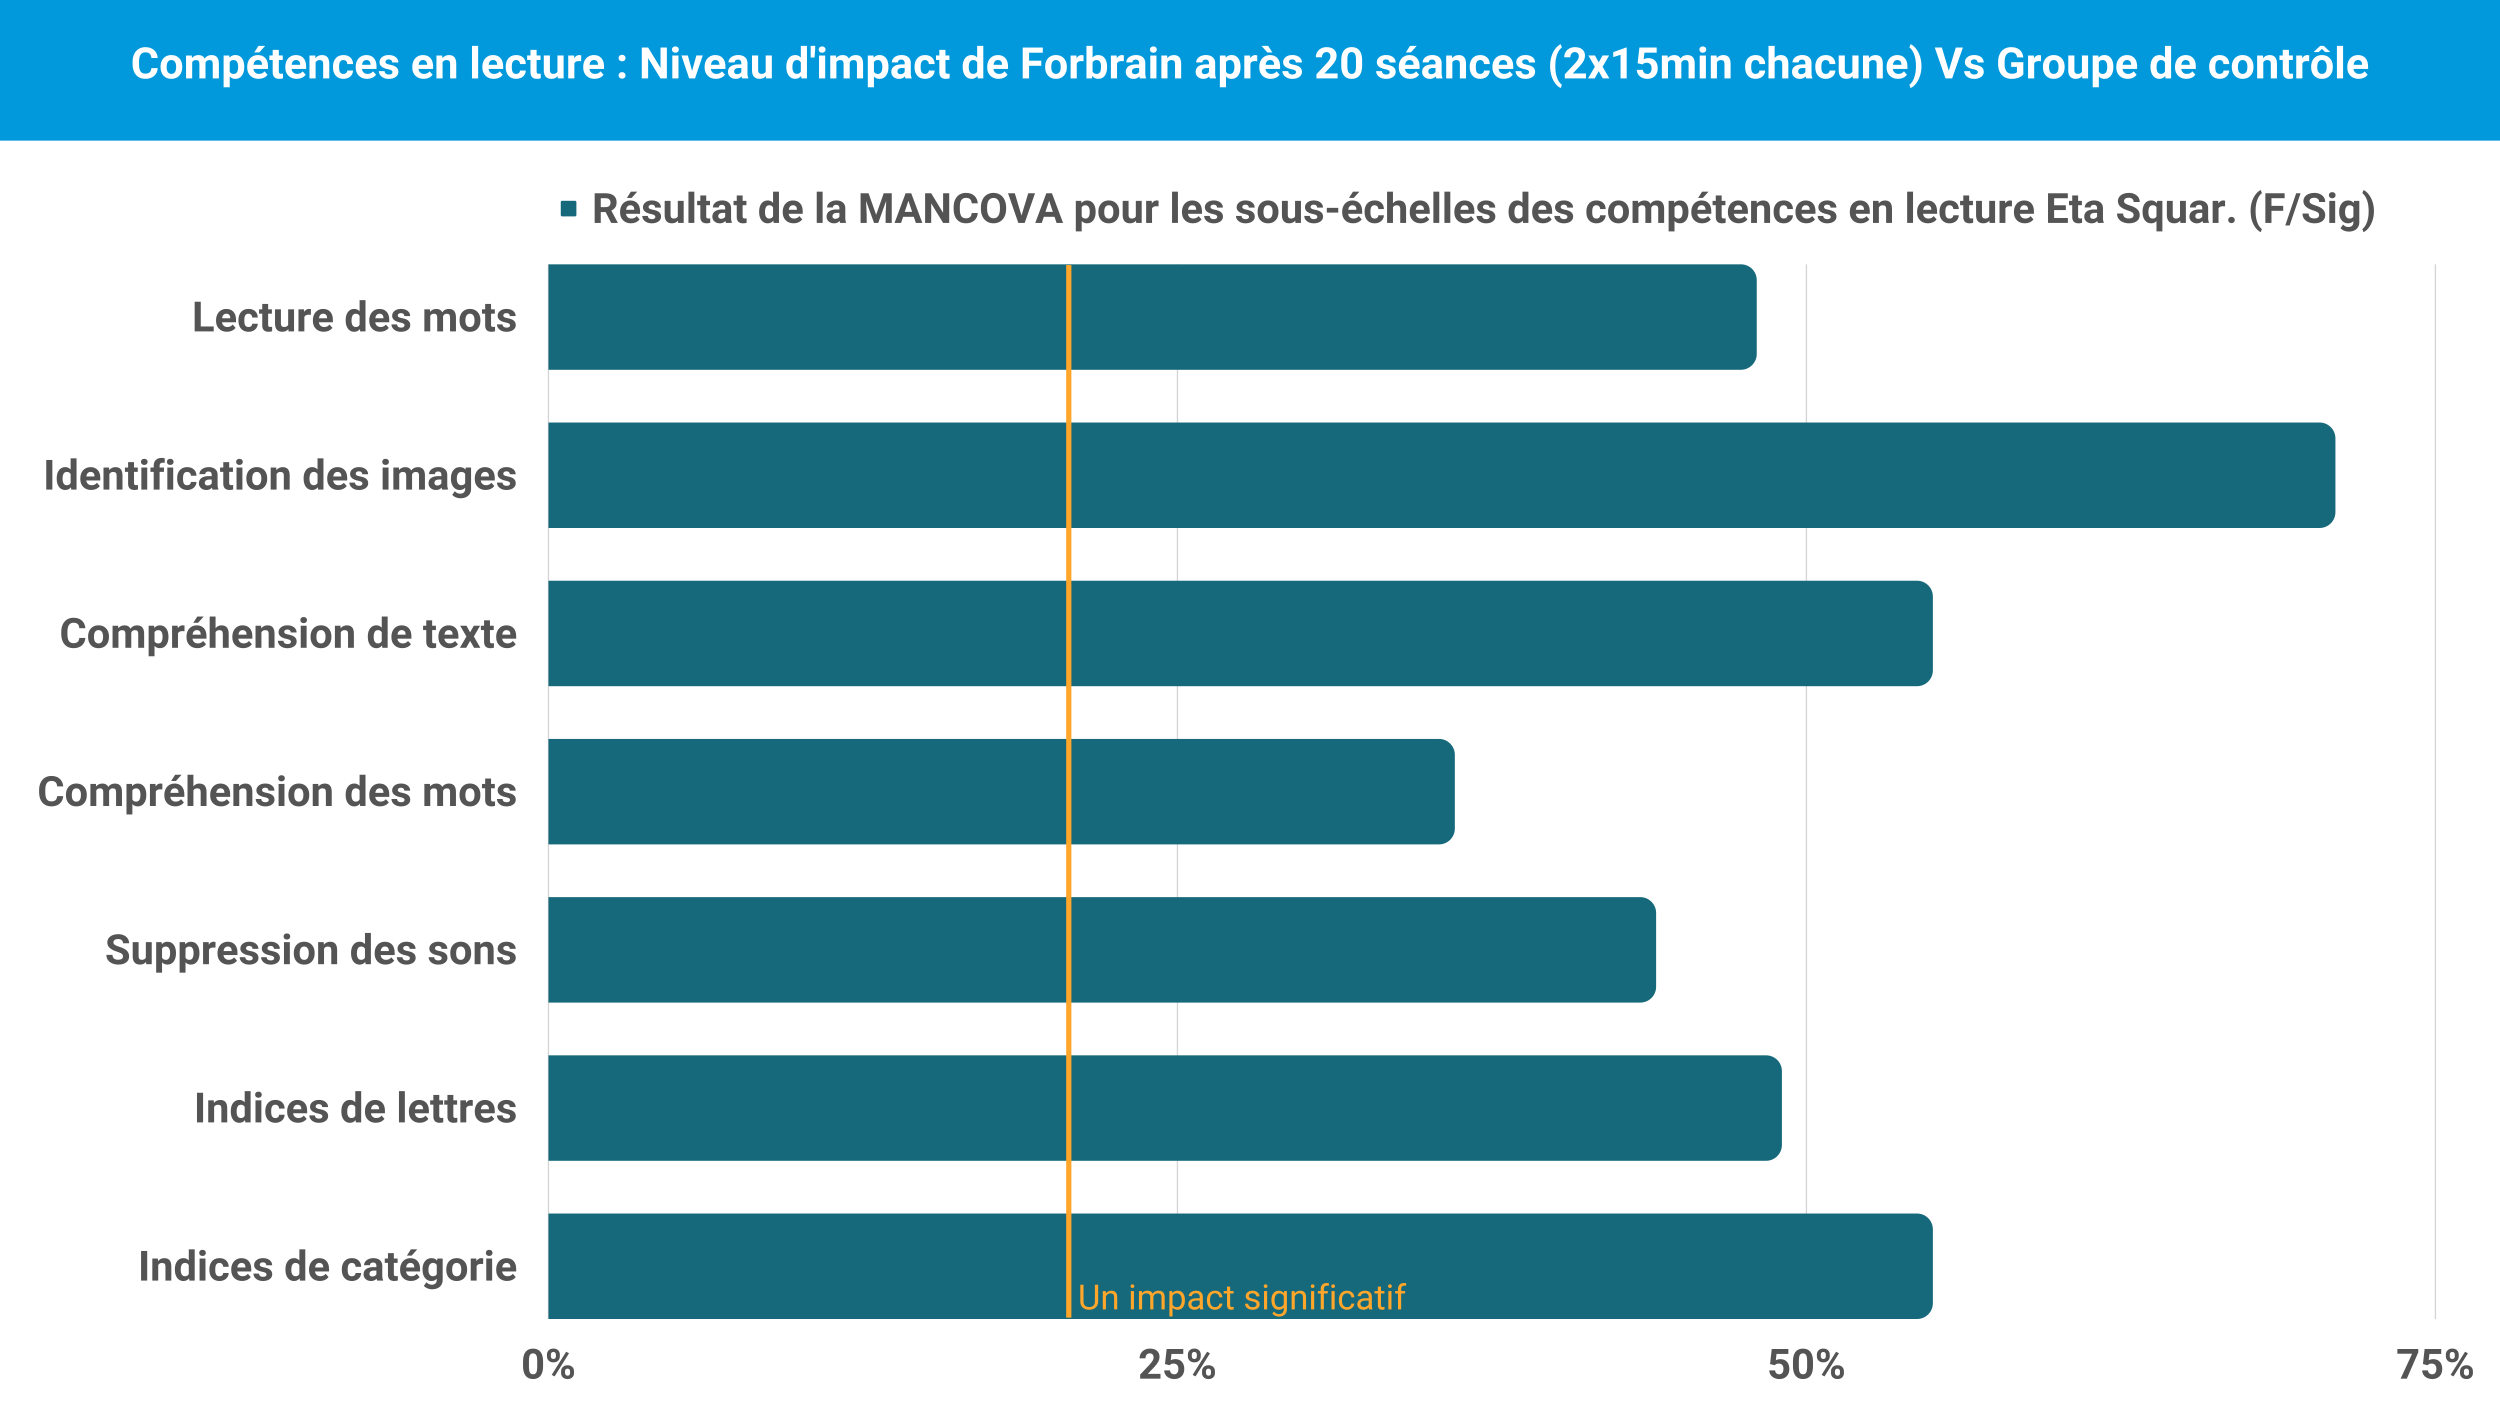 <svg xmlns="http://www.w3.org/2000/svg" xmlns:xlink="http://www.w3.org/1999/xlink" width="1920" zoomAndPan="magnify" viewBox="0 0 1440 810" height="1080" preserveAspectRatio="xMidYMid meet" xmlns:v="https://vecta.io/nano"><style><![CDATA[.B{clip-rule:nonzero}.C{fill:#16697a}.D{fill:#545454}]]></style><defs><filter x="0%" y="0%" width="100%" height="100%" id="A"><feColorMatrix values="0 0 0 0 1 0 0 0 0 1 0 0 0 0 1 0 0 0 1 0" color-interpolation-filters="sRGB"/></filter><clipPath id="B"><path d="M323 115.645h9v9h-9zm0 0" class="B"/></clipPath><clipPath id="C"><path d="M332 123.895v-7.5a.75.75 0 0 0-.75-.75h-7.5a.75.75 0 0 0-.75.75v7.5a.75.75 0 0 0 .75.75h7.5a.75.75 0 0 0 .75-.75zm0 0" class="B"/></clipPath><mask id="D"><g filter="url(#A)"><path fill="#000" fill-opacity=".25" d="M-144-81h1728v972H-144z"/></g></mask><clipPath id="E"><path d="M1087.418.246h.75v607.5h-.75zM.539.246h.75v607.5h-.75zm362.293 0h.75v607.5h-.75zm362.293 0h.75v607.5h-.75zm0 0" class="B"/></clipPath><clipPath id="F"><path d="M0 0h1089v608H0z"/></clipPath><clipPath id="G"><path d="M315.914 152.246H1012v60.75H315.914zm0 0" class="B"/></clipPath><clipPath id="H"><path d="M315.914 152.246h686.867a9.11 9.11 0 0 1 9.109 9.109v42.527c0 5.031-4.078 9.113-9.109 9.113H315.914zm0 0" class="B"/></clipPath><clipPath id="I"><path d="M315.914 243h1029.289v61.496H315.914zm0 0" class="B"/></clipPath><clipPath id="J"><path d="M315.914 243.371H1336.09a9.11 9.11 0 0 1 6.445 2.668c1.707 1.707 2.668 4.027 2.668 6.441v42.527c0 2.414-.961 4.734-2.668 6.441s-4.027 2.672-6.445 2.672H315.914zm0 0" class="B"/></clipPath><clipPath id="K"><path d="M315.914 334.496h797.641v60.75H315.914zm0 0" class="B"/></clipPath><clipPath id="L"><path d="M315.914 334.496h788.309c2.418 0 4.734.957 6.441 2.668s2.672 4.027 2.672 6.441v42.527c0 2.414-.961 4.734-2.672 6.441s-4.023 2.672-6.441 2.672H315.914zm0 0" class="B"/></clipPath><clipPath id="M"><path d="M315.914 425.246H838v61.5H315.914zm0 0" class="B"/></clipPath><clipPath id="N"><path d="M315.914 425.621h512.965c5.031 0 9.113 4.078 9.113 9.109v42.527a9.12 9.12 0 0 1-9.113 9.113H315.914zm0 0" class="B"/></clipPath><clipPath id="O"><path d="M315.914 516.746H954v60.75H315.914zm0 0" class="B"/></clipPath><clipPath id="P"><path d="M315.914 516.746h628.898c5.031 0 9.113 4.078 9.113 9.109v42.527a9.12 9.12 0 0 1-9.113 9.113H315.914zm0 0" class="B"/></clipPath><clipPath id="Q"><path d="M315.914 607.496h710.68v61.5h-710.68zm0 0" class="B"/></clipPath><clipPath id="R"><path d="M315.914 607.871h701.355a9.11 9.11 0 0 1 9.113 9.109v42.527c0 5.031-4.078 9.113-9.113 9.113H315.914zm0 0" class="B"/></clipPath><clipPath id="S"><path d="M315.914 698.996h797.641v60.75H315.914zm0 0" class="B"/></clipPath><clipPath id="T"><path d="M315.914 698.996h788.309c2.418 0 4.734.957 6.441 2.668s2.672 4.027 2.672 6.441v42.527c0 2.414-.961 4.734-2.672 6.441s-4.023 2.672-6.441 2.672H315.914zm0 0" class="B"/></clipPath><path id="U" d="M363.456 128.628c-1.867 0-3.383-.566-4.547-1.703-1.168-1.145-1.75-2.664-1.75-4.562v-.328c0-1.281.242-2.422.734-3.422.5-1 1.195-1.77 2.094-2.312.906-.551 1.938-.828 3.094-.828 1.727 0 3.094.547 4.094 1.641s1.5 2.648 1.5 4.656v1.391h-8.078c.102.824.43 1.484.984 1.984s1.25.75 2.094.75c1.301 0 2.32-.473 3.063-1.422l1.656 1.875c-.5.719-1.187 1.281-2.062 1.688-.867.395-1.824.594-2.875.594zm-.391-10.406c-.668 0-1.215.23-1.641.688-.418.449-.684 1.094-.797 1.938h4.719v-.266c-.023-.75-.23-1.328-.625-1.734-.387-.414-.937-.625-1.656-.625zm.313-7.828h3.688l-3.25 3.625h-2.75zm0 0"/><path id="V" d="M377.459 124.894c0-.414-.211-.742-.625-.984-.406-.238-1.062-.453-1.969-.641-3.012-.633-4.516-1.914-4.516-3.844 0-1.125.461-2.062 1.391-2.812.938-.758 2.16-1.141 3.672-1.141 1.602 0 2.883.383 3.844 1.141.969.762 1.453 1.746 1.453 2.953h-3.375c0-.477-.156-.875-.469-1.187-.312-.32-.805-.484-1.469-.484-.574 0-1.016.133-1.328.391a1.2 1.2 0 0 0-.469.984c0 .375.176.68.531.906s.953.43 1.797.594 1.555.355 2.141.563c1.789.656 2.688 1.797 2.688 3.422 0 1.156-.5 2.094-1.5 2.813-.992.711-2.273 1.063-3.844 1.063-1.062 0-2.008-.187-2.828-.562-.824-.383-1.469-.906-1.937-1.562-.469-.664-.703-1.379-.703-2.141h3.219c.031.605.25 1.07.656 1.391.414.313.973.469 1.672.469.645 0 1.133-.117 1.469-.359.332-.25.5-.57.5-.969zm0 0"/><path id="W" d="M390.518 127.097c-.836 1.023-1.992 1.531-3.469 1.531-1.355 0-2.391-.391-3.109-1.172-.711-.781-1.074-1.926-1.094-3.437v-8.312h3.391v8.203c0 1.313.598 1.969 1.797 1.969 1.156 0 1.945-.395 2.375-1.187v-8.984h3.391v12.688h-3.187zm0 0"/><path id="X" d="M399.932 128.394h-3.391v-18h3.391zm0 0"/><path id="Y" d="M406.779 112.597v3.109h2.172v2.484h-2.172v6.328c0 .469.086.809.266 1.016.176.199.52.297 1.031.297a5.5 5.5 0 0 0 1-.078v2.563c-.668.207-1.352.313-2.047.313-2.375 0-3.59-1.195-3.641-3.594v-6.844h-1.844v-2.484h1.844v-3.109zm0 0"/><path id="Z" d="M418.186 128.394c-.156-.301-.273-.68-.344-1.141-.824.918-1.891 1.375-3.203 1.375-1.242 0-2.273-.359-3.094-1.078a3.47 3.47 0 0 1-1.219-2.719c0-1.344.492-2.375 1.484-3.094 1-.719 2.441-1.082 4.328-1.094h1.563v-.719c0-.594-.152-1.062-.453-1.406-.305-.352-.777-.531-1.422-.531-.574 0-1.023.137-1.344.406s-.484.648-.484 1.125h-3.391c0-.727.223-1.406.672-2.031.457-.625 1.098-1.113 1.922-1.469.832-.363 1.766-.547 2.797-.547 1.563 0 2.801.398 3.719 1.188.914.781 1.375 1.887 1.375 3.313v5.484c.008 1.211.18 2.121.516 2.734v.203zm-2.812-2.359c.5 0 .957-.109 1.375-.328.426-.227.742-.531.953-.906v-2.172h-1.266c-1.699 0-2.602.586-2.703 1.75l-.016.203c0 .43.145.777.438 1.047.301.273.707.406 1.219.406zm0 0"/><path id="a" d="M437.264 121.957c0-1.977.441-3.551 1.328-4.719.883-1.176 2.098-1.766 3.641-1.766 1.227 0 2.242.465 3.047 1.391v-6.469h3.406v18h-3.062l-.156-1.344c-.844 1.055-1.934 1.578-3.266 1.578a4.3 4.3 0 0 1-3.594-1.766c-.898-1.176-1.344-2.812-1.344-4.906zm3.375.25c0 1.188.207 2.102.625 2.734.414.625 1.02.938 1.813.938 1.039 0 1.773-.437 2.203-1.312v-5.016c-.418-.875-1.148-1.312-2.187-1.312-1.637 0-2.453 1.324-2.453 3.969zm0 0"/><path id="b" d="M457.147 128.628c-1.867 0-3.383-.566-4.547-1.703-1.168-1.145-1.75-2.664-1.75-4.562v-.328c0-1.281.242-2.422.734-3.422.5-1 1.195-1.77 2.094-2.312.906-.551 1.938-.828 3.094-.828 1.727 0 3.094.547 4.094 1.641s1.5 2.648 1.5 4.656v1.391h-8.078c.102.824.43 1.484.984 1.984s1.25.75 2.094.75c1.301 0 2.32-.473 3.063-1.422l1.656 1.875c-.5.719-1.187 1.281-2.062 1.688-.867.395-1.824.594-2.875.594zm-.391-10.406c-.668 0-1.215.23-1.641.688-.418.449-.684 1.094-.797 1.938h4.719v-.266c-.023-.75-.23-1.328-.625-1.734-.387-.414-.937-.625-1.656-.625zm0 0"/><path id="c" d="M526.342 124.878h-6.156l-1.172 3.516h-3.75l6.359-17.062h3.25l6.391 17.063h-3.734zm-5.219-2.844h4.266l-2.141-6.391zm0 0"/><path id="d" d="M563.202 122.707c-.137 1.836-.82 3.281-2.047 4.344-1.219 1.055-2.828 1.578-4.828 1.578-2.187 0-3.906-.734-5.156-2.203-1.25-1.477-1.875-3.504-1.875-6.078v-1.031c0-1.645.285-3.094.859-4.344.582-1.25 1.41-2.207 2.484-2.875s2.316-1 3.734-1c1.969 0 3.551.527 4.75 1.578 1.207 1.055 1.906 2.531 2.094 4.438h-3.516c-.086-1.094-.391-1.891-.922-2.391-.523-.5-1.324-.75-2.406-.75-1.168 0-2.043.422-2.625 1.266s-.883 2.148-.891 3.906v1.297c0 1.844.273 3.195.828 4.047.563.844 1.441 1.266 2.641 1.266 1.094 0 1.906-.242 2.438-.734.531-.5.836-1.27.922-2.312zm0 0"/><path id="e" d="M631.088 122.175c0 1.949-.445 3.512-1.328 4.688s-2.086 1.766-3.594 1.766c-1.281 0-2.32-.445-3.109-1.344v5.984h-3.391v-17.562h3.141l.125 1.25c.82-.988 1.891-1.484 3.203-1.484 1.563 0 2.773.578 3.641 1.734.875 1.156 1.313 2.75 1.313 4.781zm-3.391-.25c0-1.176-.211-2.082-.625-2.719-.418-.645-1.027-.969-1.828-.969-1.062 0-1.793.406-2.187 1.219v5.188c.414.836 1.156 1.25 2.219 1.25 1.613 0 2.422-1.32 2.422-3.969zm0 0"/><path id="f" d="M632.662 121.941c0-1.258.238-2.379.719-3.359a5.4 5.4 0 0 1 2.094-2.297c.906-.539 1.961-.812 3.172-.812 1.707 0 3.102.527 4.188 1.578 1.082 1.043 1.688 2.465 1.813 4.266l.016.859c0 1.949-.543 3.512-1.625 4.688s-2.543 1.766-4.375 1.766c-1.824 0-3.281-.582-4.375-1.75-1.086-1.176-1.625-2.773-1.625-4.797zm3.375.234c0 1.211.223 2.133.672 2.766.457.637 1.109.953 1.953.953.82 0 1.461-.312 1.922-.937.469-.633.703-1.641.703-3.016 0-1.187-.234-2.102-.703-2.75-.461-.645-1.105-.969-1.937-.969s-1.48.324-1.937.969c-.449.648-.672 1.641-.672 2.984zm0 0"/><path id="g" d="M667.303 118.894a9.2 9.2 0 0 0-1.219-.094c-1.281 0-2.121.434-2.516 1.297v8.297h-3.391v-12.687h3.203l.094 1.516c.676-1.164 1.617-1.75 2.828-1.75.375 0 .723.055 1.047.156zm0 0"/><path id="h" d="M791.799 125.894c.625 0 1.129-.172 1.516-.516.395-.344.598-.801.609-1.375h3.188a4.36 4.36 0 0 1-.719 2.375c-.461.711-1.09 1.262-1.891 1.656-.793.395-1.672.594-2.641.594-1.812 0-3.246-.57-4.297-1.719-1.043-1.156-1.562-2.75-1.562-4.781v-.234c0-1.945.516-3.504 1.547-4.672 1.039-1.164 2.469-1.75 4.281-1.75 1.582 0 2.852.453 3.813 1.359s1.445 2.109 1.469 3.609h-3.187c-.012-.656-.215-1.187-.609-1.594-.387-.414-.902-.625-1.547-.625-.781 0-1.375.289-1.781.859s-.609 1.508-.609 2.797v.344c0 1.313.195 2.258.594 2.828.406.563 1.016.844 1.828.844zm0 0"/><path id="i" d="M802.346 117.097c.895-1.082 2.023-1.625 3.391-1.625 2.75 0 4.141 1.602 4.172 4.797v8.125h-3.375v-8.031c0-.727-.156-1.266-.469-1.609s-.836-.516-1.562-.516c-.992 0-1.711.383-2.156 1.141v9.016h-3.391v-18h3.391zm0 0"/><path id="j" d="M1011.819 115.707l.109 1.469c.906-1.133 2.117-1.703 3.641-1.703 1.344 0 2.344.398 3 1.188s.988 1.977 1 3.547v8.188h-3.375v-8.109c0-.719-.156-1.238-.469-1.562s-.836-.484-1.562-.484c-.961 0-1.672.406-2.141 1.219v8.938h-3.391v-12.687zm0 0"/><path id="k" d="M1228.955 123.91c0-.656-.234-1.16-.703-1.516-.469-.363-1.312-.738-2.531-1.125-1.219-.395-2.184-.785-2.891-1.172-1.937-1.051-2.906-2.461-2.906-4.234 0-.914.254-1.734.766-2.453.52-.727 1.266-1.297 2.234-1.703.977-.406 2.07-.609 3.281-.609 1.219 0 2.301.227 3.25.672.957.438 1.703 1.059 2.234 1.859s.797 1.715.797 2.734h-3.516c0-.781-.25-1.383-.75-1.812-.492-.437-1.18-.656-2.062-.656-.867 0-1.539.184-2.016.547-.469.367-.703.844-.703 1.438 0 .555.273 1.016.828 1.391.563.375 1.383.73 2.469 1.063 2 .594 3.457 1.34 4.375 2.234.914.887 1.375 1.996 1.375 3.328 0 1.48-.562 2.641-1.687 3.484-1.117.836-2.617 1.25-4.5 1.25-1.312 0-2.512-.238-3.594-.719-1.074-.477-1.898-1.133-2.469-1.969-.562-.844-.844-1.816-.844-2.922h3.531c0 1.887 1.125 2.828 3.375 2.828.832 0 1.484-.164 1.953-.5.469-.344.703-.82.703-1.437zm0 0"/><path id="l" d="M1345.061 128.394h-3.391v-12.687h3.391zm-3.594-15.969c0-.5.164-.91.5-1.234.344-.332.805-.5 1.391-.5s1.047.168 1.391.5a1.62 1.62 0 0 1 .516 1.234c0 .523-.18.949-.531 1.281-.344.324-.805.484-1.375.484-.562 0-1.023-.16-1.375-.484-.344-.332-.516-.758-.516-1.281zm0 0"/><path id="m" d="M1347.362 121.957c0-1.945.461-3.516 1.391-4.703s2.172-1.781 3.734-1.781c1.395 0 2.477.48 3.25 1.438l.141-1.203h3.078v12.266c0 1.113-.258 2.078-.766 2.891-.5.82-1.211 1.445-2.125 1.875-.918.438-1.984.656-3.203.656-.937 0-1.852-.187-2.734-.562-.875-.375-1.543-.855-2-1.437l1.5-2.062c.844.945 1.867 1.422 3.078 1.422.895 0 1.594-.242 2.094-.719s.75-1.164.75-2.047v-.687c-.781.887-1.809 1.328-3.078 1.328-1.523 0-2.758-.594-3.703-1.781-.937-1.195-1.406-2.781-1.406-4.75zm3.391.25c0 1.148.227 2.047.688 2.703a2.18 2.18 0 0 0 1.891.969c1.031 0 1.77-.383 2.219-1.156v-5.328c-.449-.77-1.18-1.156-2.187-1.156a2.23 2.23 0 0 0-1.922 1c-.461.656-.687 1.648-.687 2.969zm0 0"/><path id="n" d="M312.81 787.032c0 2.367-.492 4.172-1.469 5.422-.969 1.25-2.398 1.875-4.281 1.875-1.855 0-3.277-.613-4.266-1.844-.98-1.227-1.484-2.984-1.516-5.266v-3.141c0-2.383.492-4.191 1.484-5.422.988-1.238 2.41-1.859 4.266-1.859 1.863 0 3.285.617 4.266 1.844.988 1.219 1.492 2.969 1.516 5.25zm-3.375-3.437c0-1.414-.199-2.445-.594-3.094-.387-.645-.984-.969-1.797-.969-.805 0-1.398.309-1.781.922-.375.617-.574 1.574-.594 2.875v4.156c0 1.387.188 2.418.563 3.094.383.68.992 1.016 1.828 1.016s1.43-.32 1.797-.969.555-1.641.578-2.984zm0 0"/><path id="o" d="M315.047 780.313c0-1.051.336-1.898 1.016-2.547.688-.656 1.582-.984 2.688-.984 1.113 0 2.008.324 2.688.969s1.016 1.523 1.016 2.625v.844c0 1.055-.34 1.902-1.016 2.547-.68.637-1.57.953-2.672.953s-2-.32-2.687-.969-1.031-1.516-1.031-2.609zm2.25.906c0 .469.133.844.406 1.125s.625.422 1.063.422.785-.141 1.047-.422c.258-.289.391-.68.391-1.172v-.859c0-.469-.133-.848-.391-1.141s-.617-.437-1.062-.437c-.437 0-.793.148-1.062.438-.262.281-.391.68-.391 1.188zm5.906 8.688c0-1.051.344-1.898 1.031-2.547s1.578-.969 2.672-.969c1.113 0 2.008.32 2.688.953.688.637 1.031 1.516 1.031 2.641v.844c0 1.043-.34 1.887-1.016 2.531-.668.648-1.559.969-2.672.969-1.125 0-2.031-.32-2.719-.969-.68-.656-1.016-1.516-1.016-2.578zm2.25.922a1.54 1.54 0 0 0 .422 1.094c.281.305.633.453 1.063.453.945 0 1.422-.523 1.422-1.578v-.891c0-.469-.137-.844-.406-1.125-.262-.289-.609-.437-1.047-.437s-.793.148-1.062.438c-.262.281-.391.668-.391 1.156zm-6.016 1.984l-1.656-.891 8.328-13.328 1.656.891zm0 0"/><path id="p" d="M671.019 785.703l.984-8.672h9.563v2.828h-6.797l-.422 3.656a5.48 5.48 0 0 1 2.578-.641c1.625 0 2.895.508 3.813 1.516.926 1.012 1.391 2.422 1.391 4.234 0 1.094-.234 2.078-.703 2.953s-1.137 1.555-2 2.031-1.887.719-3.062.719c-1.031 0-1.992-.211-2.875-.625s-1.586-1.004-2.094-1.766-.781-1.625-.812-2.594h3.344c.07.711.32 1.262.75 1.656s.984.594 1.672.594c.758 0 1.348-.273 1.766-.828s.625-1.328.625-2.328c0-.969-.242-1.707-.719-2.219-.48-.52-1.156-.781-2.031-.781-.805 0-1.453.211-1.953.625l-.328.313zm0 0"/><path id="q" d="M247.623 178.182l.094 1.422c.906-1.102 2.125-1.656 3.656-1.656 1.625 0 2.742.648 3.359 1.938.883-1.289 2.156-1.937 3.813-1.937 1.375 0 2.395.402 3.063 1.203.676.805 1.016 2.012 1.016 3.625v8.094h-3.406v-8.094c0-.719-.141-1.238-.422-1.562-.281-.332-.777-.5-1.484-.5-1.023 0-1.727.484-2.109 1.453l.016 8.703h-3.391v-8.078c0-.727-.148-1.254-.437-1.578-.293-.332-.781-.5-1.469-.5-.969 0-1.668.398-2.094 1.188v8.969h-3.391v-12.687zm0 0"/><path id="r" d="M315.914 152.246h1029.289v607.5H315.914zm0 0"/><path id="s" d="M92.476 38.451c0-1.312.25-2.477.75-3.5.5-1.031 1.223-1.828 2.172-2.391s2.051-.844 3.313-.844c1.781 0 3.234.547 4.359 1.641 1.125 1.086 1.754 2.563 1.891 4.438l.016.906c0 2.023-.57 3.648-1.703 4.875-1.125 1.23-2.641 1.844-4.547 1.844-1.898 0-3.414-.609-4.547-1.828-1.137-1.227-1.703-2.891-1.703-4.984zm3.516.25c0 1.25.234 2.211.703 2.875.477.668 1.156 1 2.031 1 .852 0 1.52-.328 2-.984.488-.656.734-1.703.734-3.141 0-1.227-.246-2.18-.734-2.859-.48-.676-1.152-1.016-2.016-1.016s-1.539.34-2.016 1.016c-.469.668-.703 1.703-.703 3.109zm0 0"/><path id="t" d="M110.453 31.967l.109 1.469c.938-1.145 2.203-1.719 3.797-1.719 1.707 0 2.879.672 3.516 2.016.926-1.344 2.25-2.016 3.969-2.016 1.426 0 2.488.418 3.188 1.25s1.047 2.09 1.047 3.766v8.438h-3.531v-8.422c0-.75-.148-1.297-.437-1.641s-.809-.516-1.547-.516c-1.062 0-1.797.508-2.203 1.516l.016 9.063h-3.531v-8.406c0-.77-.152-1.32-.453-1.656-.305-.344-.812-.516-1.531-.516-1.012 0-1.734.414-2.172 1.234v9.344h-3.531V31.967zm0 0"/><path id="u" d="M140.687 38.686c0 2.031-.465 3.664-1.391 4.891s-2.172 1.844-3.734 1.844c-1.344 0-2.422-.461-3.234-1.391v6.219h-3.531V31.967h3.266l.125 1.281c.852-1.02 1.969-1.531 3.344-1.531 1.625 0 2.891.605 3.797 1.813.906 1.199 1.359 2.855 1.359 4.969zm-3.531-.25c0-1.227-.219-2.176-.656-2.844a2.13 2.13 0 0 0-1.891-1c-1.117 0-1.875.422-2.281 1.266v5.406c.426.875 1.191 1.313 2.297 1.313 1.688 0 2.531-1.379 2.531-4.141zm0 0"/><path id="v" d="M148.947 45.42c-1.937 0-3.516-.594-4.734-1.781-1.219-1.195-1.828-2.781-1.828-4.75v-.344c0-1.332.254-2.52.766-3.562.52-1.039 1.25-1.844 2.188-2.406.938-.57 2.008-.859 3.219-.859 1.801 0 3.219.574 4.25 1.719 1.039 1.137 1.563 2.75 1.563 4.844v1.438h-8.406c.113.867.457 1.559 1.031 2.078s1.301.781 2.188.781c1.352 0 2.414-.492 3.188-1.484l1.719 1.938c-.523.75-1.234 1.34-2.141 1.766-.906.414-1.906.625-3 .625zm-.406-10.844c-.699 0-1.266.234-1.703.703s-.715 1.148-.828 2.031h4.906v-.281c-.023-.781-.234-1.383-.641-1.812s-.984-.641-1.734-.641zm.328-8.156h3.844l-3.375 3.781h-2.875zm0 0"/><path id="w" d="M160.598 28.717v3.25h2.266v2.578h-2.266v6.594c0 .492.094.844.281 1.063.188.211.547.313 1.078.313.383 0 .727-.031 1.031-.094v2.672c-.687.219-1.402.328-2.141.328-2.469 0-3.73-1.25-3.781-3.75v-7.125h-1.922v-2.578h1.922v-3.25zm0 0"/><path id="x" d="M170.904 45.42c-1.937 0-3.516-.594-4.734-1.781-1.219-1.195-1.828-2.781-1.828-4.75v-.344c0-1.332.254-2.52.766-3.562.52-1.039 1.25-1.844 2.188-2.406.938-.57 2.008-.859 3.219-.859 1.801 0 3.219.574 4.25 1.719 1.039 1.137 1.563 2.75 1.563 4.844v1.438h-8.406c.113.867.457 1.559 1.031 2.078s1.301.781 2.188.781c1.352 0 2.414-.492 3.188-1.484l1.719 1.938c-.523.75-1.234 1.34-2.141 1.766-.906.414-1.906.625-3 .625zm-.406-10.844c-.699 0-1.266.234-1.703.703s-.715 1.148-.828 2.031h4.906v-.281c-.023-.781-.234-1.383-.641-1.812s-.984-.641-1.734-.641zm0 0"/><path id="y" d="M181.586 31.967l.109 1.516c.938-1.176 2.203-1.766 3.797-1.766 1.395 0 2.43.414 3.109 1.234.688.824 1.039 2.055 1.063 3.688v8.531h-3.531v-8.453c0-.75-.168-1.289-.5-1.625-.324-.332-.859-.5-1.609-.5-1 0-1.746.422-2.234 1.266v9.313h-3.531V31.967zm0 0"/><path id="z" d="M197.82 42.576c.656 0 1.188-.176 1.594-.531.406-.363.613-.844.625-1.437h3.313c-.012.898-.258 1.719-.734 2.469-.48.742-1.137 1.32-1.969 1.734-.836.406-1.758.609-2.766.609-1.887 0-3.375-.598-4.469-1.797-1.086-1.207-1.625-2.867-1.625-4.984v-.234c0-2.031.535-3.648 1.609-4.859 1.082-1.219 2.57-1.828 4.469-1.828 1.645 0 2.969.477 3.969 1.422 1 .938 1.504 2.188 1.516 3.75h-3.312c-.012-.687-.219-1.242-.625-1.672s-.945-.641-1.609-.641c-.824 0-1.449.305-1.875.906-.418.594-.625 1.563-.625 2.906v.359c0 1.367.207 2.344.625 2.938s1.047.891 1.891.891zm0 0"/><path id="AA" d="M226.039 41.514c0-.426-.215-.766-.641-1.016s-1.117-.469-2.062-.656c-3.148-.664-4.719-2.004-4.719-4.016 0-1.164.484-2.141 1.453-2.922.977-.789 2.254-1.187 3.828-1.187 1.676 0 3.016.398 4.016 1.188a3.74 3.74 0 0 1 1.516 3.078h-3.531c0-.508-.168-.926-.5-1.25-.324-.332-.828-.5-1.516-.5-.594 0-1.055.137-1.375.406a1.27 1.27 0 0 0-.484 1.016c0 .398.18.715.547.953.375.242 1 .449 1.875.625s1.613.375 2.219.594c1.863.68 2.797 1.859 2.797 3.547 0 1.211-.516 2.188-1.547 2.938-1.031.742-2.367 1.109-4 1.109-1.117 0-2.102-.199-2.953-.594s-1.527-.937-2.016-1.625a3.75 3.75 0 0 1-.734-2.234h3.344c.031.625.258 1.105.688 1.438.438.336 1.016.5 1.734.5.676 0 1.188-.125 1.531-.375.352-.258.531-.598.531-1.016zm0 0"/><path id="AB" d="M321.22 43.826c-.875 1.063-2.078 1.594-3.609 1.594-1.418 0-2.5-.406-3.25-1.219-.742-.82-1.121-2.016-1.141-3.578v-8.656h3.531v8.531c0 1.375.625 2.063 1.875 2.063 1.195 0 2.02-.414 2.469-1.25v-9.344h3.547V45.17h-3.328zm0 0"/><path id="AC" d="M390.8 45.17h-3.547V31.967h3.547zm-3.75-16.625c0-.531.176-.961.531-1.297.352-.344.836-.516 1.453-.516.602 0 1.082.172 1.438.516.352.336.531.766.531 1.297s-.184.969-.547 1.313c-.355.344-.828.516-1.422.516s-1.074-.172-1.437-.516-.547-.781-.547-1.312zm0 0"/><path id="AD" d="M427.508 45.17c-.168-.312-.289-.707-.359-1.187-.855.961-1.965 1.438-3.328 1.438-1.305 0-2.383-.375-3.234-1.125-.844-.75-1.266-1.695-1.266-2.844 0-1.395.516-2.469 1.547-3.219 1.039-.75 2.547-1.125 4.516-1.125h1.625v-.766c0-.602-.164-1.086-.484-1.453-.312-.375-.805-.562-1.469-.562-.594 0-1.062.148-1.406.438-.336.281-.5.672-.5 1.172h-3.531c0-.77.234-1.477.703-2.125.477-.656 1.145-1.164 2-1.531.863-.375 1.832-.562 2.906-.562 1.633 0 2.926.414 3.875 1.234.957.813 1.438 1.961 1.438 3.438v5.734c.008 1.25.188 2.199.531 2.844v.203zm-2.922-2.453a3.04 3.04 0 0 0 1.438-.344 2.43 2.43 0 0 0 .984-.937V39.17h-1.328c-1.762 0-2.699.609-2.812 1.828l-.016.203c0 .438.148.805.453 1.094.313.281.738.422 1.281.422zm0 0"/><path id="AE" d="M452.918 38.467c0-2.062.457-3.703 1.375-4.922.926-1.219 2.191-1.828 3.797-1.828 1.281 0 2.344.48 3.188 1.438V26.42h3.531v18.75h-3.187l-.172-1.406c-.875 1.105-2.008 1.656-3.391 1.656-1.555 0-2.797-.613-3.734-1.844s-1.406-2.93-1.406-5.109zm3.516.25c0 1.242.211 2.195.641 2.859.438.656 1.066.984 1.891.984 1.094 0 1.863-.457 2.313-1.375v-5.219c-.437-.914-1.199-1.375-2.281-1.375-1.711 0-2.562 1.375-2.562 4.125zm0 0"/><path id="AF" d="M624.105 35.264c-.48-.062-.906-.094-1.281-.094-1.336 0-2.203.453-2.609 1.359v8.641h-3.531V31.967h3.328l.094 1.563c.707-1.207 1.691-1.812 2.953-1.812.383 0 .75.055 1.094.156zm0 0"/><path id="AG" d="M770.453 45.17h-12.187v-2.422l5.75-6.125c.789-.863 1.375-1.613 1.75-2.25.383-.645.578-1.258.578-1.844 0-.781-.203-1.395-.609-1.844-.398-.457-.965-.687-1.703-.687-.793 0-1.422.277-1.891.828-.461.543-.687 1.262-.687 2.156h-3.531c0-1.082.254-2.066.766-2.953.52-.895 1.25-1.598 2.188-2.109.945-.508 2.02-.766 3.219-.766 1.832 0 3.254.445 4.266 1.328 1.008.875 1.516 2.117 1.516 3.719 0 .875-.23 1.773-.687 2.688-.449.906-1.227 1.965-2.328 3.172l-4.047 4.266h7.641zm0 0"/><path id="AH" d="M636.923 743.649l.063 1.328c.801-1.02 1.852-1.531 3.156-1.531 2.238 0 3.363 1.262 3.375 3.781v6.984h-1.797v-7c-.012-.758-.187-1.32-.531-1.687-.336-.363-.867-.547-1.594-.547-.586 0-1.102.156-1.547.469-.437.313-.781.727-1.031 1.234v7.531h-1.797v-10.562zm0 0"/><path id="AI" d="M653.153 754.211h-1.797v-10.562h1.797zm-1.953-13.375c0-.289.086-.535.266-.734.188-.207.453-.312.797-.312.352 0 .617.105.797.313.188.199.281.445.281.734a1.02 1.02 0 0 1-.281.734c-.18.199-.445.297-.797.297-.344 0-.609-.098-.797-.297-.18-.195-.266-.441-.266-.734zm0 0"/><path id="AJ" d="M691.307 754.211c-.105-.207-.187-.578-.25-1.109-.844.875-1.852 1.313-3.016 1.313-1.043 0-1.898-.297-2.562-.891s-1-1.344-1-2.25c0-1.094.414-1.941 1.25-2.547.844-.613 2.02-.922 3.531-.922h1.766v-.828c0-.633-.195-1.141-.578-1.516-.375-.375-.93-.562-1.656-.562-.648 0-1.187.168-1.625.5-.437.324-.656.715-.656 1.172h-1.812c0-.52.188-1.023.563-1.516.375-.5.879-.891 1.516-1.172a5.13 5.13 0 0 1 2.125-.437c1.219 0 2.172.309 2.859.922.688.605 1.047 1.445 1.078 2.516v4.859c0 .969.117 1.742.359 2.313v.156zm-3-1.375c.57 0 1.109-.145 1.609-.437.508-.289.879-.672 1.109-1.141v-2.172h-1.422c-2.211 0-3.312.648-3.312 1.938 0 .574.188 1.023.563 1.344.375.313.859.469 1.453.469zm0 0"/><path id="AK" d="M699.899 752.93c.645 0 1.207-.191 1.688-.578.477-.395.742-.883.797-1.469h1.719c-.043.605-.258 1.184-.641 1.734-.375.543-.887.98-1.531 1.313a4.46 4.46 0 0 1-2.031.484c-1.437 0-2.586-.477-3.437-1.437-.844-.969-1.266-2.285-1.266-3.953v-.297c0-1.031.188-1.945.563-2.75s.914-1.422 1.625-1.859c.707-.445 1.539-.672 2.5-.672 1.188 0 2.172.355 2.953 1.063.789.711 1.211 1.633 1.266 2.766h-1.719c-.055-.676-.312-1.234-.781-1.672-.461-.445-1.031-.672-1.719-.672-.918 0-1.633.336-2.141 1-.5.656-.75 1.609-.75 2.859v.344c0 1.219.25 2.156.75 2.813s1.219.984 2.156.984zm0 0"/><path id="AL" d="M708.568 741.086v2.563h1.984v1.391h-1.984v6.547c0 .43.086.75.266.969.176.211.477.313.906.313.207 0 .492-.039.859-.125v1.469a5.23 5.23 0 0 1-1.391.203c-.805 0-1.414-.242-1.828-.734-.406-.488-.609-1.187-.609-2.094v-6.547h-1.922v-1.391h1.922v-2.562zm0 0"/><path id="AM" d="M760.744 754.211v-9.172h-1.656v-1.391h1.656v-1.094c0-1.125.301-1.992.906-2.609.613-.625 1.473-.937 2.578-.937a5.09 5.09 0 0 1 1.234.156l-.094 1.469c-.305-.051-.625-.078-.969-.078-.594 0-1.055.172-1.375.516-.312.336-.469.82-.469 1.453v1.125h2.25v1.391h-2.25v9.172zm0 0"/></defs><g fill="#fff"><path d="M-144-81h1728v972H-144z"/><path d="M-144-81h1728v972H-144z"/></g><g class="D"><path d="M348.842 122.144h-2.797v6.25h-3.516v-17.062h6.328c2.02 0 3.578.449 4.672 1.344s1.641 2.168 1.641 3.813c0 1.168-.258 2.141-.766 2.922-.5.773-1.262 1.387-2.281 1.844l3.688 6.969v.172h-3.766zm-2.797-2.844h2.828c.883 0 1.566-.223 2.047-.672.488-.445.734-1.066.734-1.859 0-.801-.23-1.43-.687-1.891-.461-.469-1.164-.703-2.109-.703h-2.812zm0 0"/><use xlink:href="#U"/><use xlink:href="#V"/><use xlink:href="#W"/><use xlink:href="#X"/><use xlink:href="#Y"/><use xlink:href="#Z"/><use xlink:href="#Y" x="20.977"/><use xlink:href="#a"/><use xlink:href="#b"/><use xlink:href="#X" x="73.898"/><use xlink:href="#Z" x="65.789"/><path d="M500.287 111.332l4.375 12.375 4.359-12.375h4.625v17.063h-3.531v-4.672l.344-8.047-4.594 12.719h-2.422l-4.594-12.703.359 8.031v4.672h-3.516v-17.062zm0 0"/><use xlink:href="#c"/><path d="M546.74 128.394h-3.516l-6.844-11.234v11.234h-3.516v-17.062h3.516l6.844 11.25v-11.25h3.516zm0 0"/><use xlink:href="#d"/><path d="M579.53 120.253c0 1.68-.297 3.152-.891 4.422-.594 1.262-1.449 2.234-2.562 2.922-1.105.688-2.371 1.031-3.797 1.031-1.418 0-2.684-.336-3.797-1.016-1.105-.687-1.965-1.66-2.578-2.922-.605-1.258-.906-2.707-.906-4.344v-.844c0-1.687.301-3.164.906-4.437.602-1.281 1.457-2.258 2.563-2.937 1.102-.687 2.363-1.031 3.781-1.031 1.426 0 2.691.344 3.797 1.031 1.102.68 1.957 1.656 2.563 2.938.613 1.273.922 2.746.922 4.422zm-3.562-.781c0-1.789-.324-3.148-.969-4.078-.637-.926-1.547-1.391-2.734-1.391s-2.105.461-2.75 1.375c-.637.918-.953 2.262-.953 4.031v.844c0 1.742.316 3.09.953 4.047.645.961 1.566 1.438 2.766 1.438 1.176 0 2.082-.457 2.719-1.375.633-.926.957-2.281.969-4.062zm12.413 4.688l3.875-12.828h3.906l-5.937 17.063h-3.672l-5.922-17.062h3.906zm0 0"/><use xlink:href="#c" x="81.058"/><use xlink:href="#e"/><use xlink:href="#f"/><use xlink:href="#W" x="263.824"/><use xlink:href="#g"/><use xlink:href="#X" x="278.555"/><use xlink:href="#b" x="229.969"/><use xlink:href="#V" x="323.661"/><use xlink:href="#V" x="341.977"/><use xlink:href="#f" x="91.723"/><use xlink:href="#W" x="355.547"/><use xlink:href="#V" x="381.317"/><path d="M770.835 122.457h-6.594v-2.734h6.594zm0 0"/><use xlink:href="#U" x="415.933"/><use xlink:href="#h"/><use xlink:href="#i"/><use xlink:href="#b" x="361.16"/><use xlink:href="#X" x="429.082"/><use xlink:href="#X" x="435.445"/><use xlink:href="#b" x="386.859"/><use xlink:href="#V" x="480.551"/><use xlink:href="#a" x="431.672"/><use xlink:href="#b" x="431.672"/><use xlink:href="#V" x="525.364"/><use xlink:href="#h" x="127.746"/><use xlink:href="#f" x="293.602"/><path d="M943.537 115.707l.094 1.422c.906-1.102 2.125-1.656 3.656-1.656 1.625 0 2.742.648 3.359 1.938.883-1.289 2.156-1.937 3.813-1.937 1.375 0 2.395.402 3.063 1.203.676.805 1.016 2.012 1.016 3.625v8.094h-3.406V120.3c0-.719-.141-1.238-.422-1.562-.281-.332-.777-.5-1.484-.5-1.023 0-1.727.484-2.109 1.453l.016 8.703h-3.391v-8.078c0-.727-.148-1.254-.437-1.578-.293-.332-.781-.5-1.469-.5-.969 0-1.668.398-2.094 1.188v8.969h-3.391v-12.687zm0 0"/><use xlink:href="#e" x="341.461"/><use xlink:href="#U" x="617.027"/><use xlink:href="#Y" x="584.895"/><use xlink:href="#b" x="544.418"/><use xlink:href="#j"/><use xlink:href="#h" x="235.617"/><use xlink:href="#b" x="583.348"/><use xlink:href="#V" x="677.039"/><use xlink:href="#b" x="614.637"/><use xlink:href="#j" x="70.218"/><use xlink:href="#X" x="701.976"/><use xlink:href="#b" x="653.391"/><use xlink:href="#h" x="331.148"/><use xlink:href="#Y" x="727.465"/><use xlink:href="#W" x="755.367"/><use xlink:href="#g" x="491.543"/><use xlink:href="#b" x="709.172"/><path d="M1189.924 121.003h-6.75v4.563h7.922v2.828h-11.437v-17.062h11.406v2.844h-7.891v4.063h6.75zm0 0"/><use xlink:href="#Y" x="790.207"/><use xlink:href="#Z" x="790.207"/><use xlink:href="#k"/><path d="M1234.115 121.941c0-2 .441-3.578 1.328-4.734s2.098-1.734 3.641-1.734c1.363 0 2.445.523 3.25 1.563l.219-1.328h2.984v17.563h-3.406V127.3c-.781.887-1.805 1.328-3.062 1.328-1.512 0-2.715-.582-3.609-1.75-.898-1.176-1.344-2.82-1.344-4.937zm3.375.234c0 1.219.211 2.148.641 2.781.426.625 1.023.938 1.797.938 1.039 0 1.773-.41 2.203-1.234v-5.25c-.418-.789-1.141-1.187-2.172-1.187a2.1 2.1 0 0 0-1.828.953c-.43.625-.641 1.625-.641 3zm0 0"/><use xlink:href="#W" x="865.266"/><use xlink:href="#Z" x="850.792"/><use xlink:href="#g" x="614.309"/><path d="M1283.428 126.722c0-.531.176-.961.531-1.297.363-.344.82-.516 1.375-.516s1.008.172 1.375.516c.363.336.547.766.547 1.297s-.184.965-.547 1.297c-.355.336-.812.5-1.375.5-.555 0-1.012-.164-1.375-.5-.355-.332-.531-.766-.531-1.297zm12.918-5.265c0-1.789.238-3.492.719-5.109s1.18-3.047 2.109-4.297 1.93-2.113 3.016-2.594l.656 1.828c-1.137.844-2.027 2.152-2.672 3.922-.637 1.762-.953 3.82-.953 6.172v.375c0 2.367.313 4.438.938 6.219.633 1.77 1.531 3.094 2.688 3.969l-.656 1.781c-1.062-.469-2.055-1.309-2.969-2.516s-1.621-2.602-2.109-4.172c-.48-1.582-.734-3.234-.766-4.953zm18.77-.032h-6.75v6.969h-3.516v-17.062h11.109v2.844h-7.594v4.406h6.75zm3.726 8.438h-2.531l6.281-18.531h2.531zm0 0"/><use xlink:href="#k" x="106.852"/><use xlink:href="#l"/><use xlink:href="#m"/><path d="M1367.389 121.722c0 1.773-.258 3.477-.766 5.109-.512 1.625-1.246 3.063-2.203 4.313-.949 1.25-1.965 2.109-3.047 2.578l-.656-1.781c1.113-.844 1.988-2.137 2.625-3.875.645-1.738.977-3.742 1-6.016v-.625c0-2.332-.32-4.391-.953-6.172s-1.527-3.113-2.672-4l.656-1.797c1.063.461 2.063 1.297 3 2.516.945 1.211 1.68 2.621 2.203 4.234.52 1.605.789 3.266.813 4.984zm0 0"/></g><g clip-path="url(#B)" class="C"><g clip-path="url(#C)"><path d="M323 115.645h9v9h-9zm0 0"/></g></g><g mask="url(#D)" class="D"><g transform="translate(315 152)"><g clip-path="url(#F)"><g clip-path="url(#E)"><path d="M.539.246h1087.629v607.5H.539zm0 0"/></g></g></g></g><g class="D"><use xlink:href="#n"/><use xlink:href="#o"/><path d="M668.437 794.094h-11.703v-2.328l5.531-5.875c.75-.832 1.305-1.555 1.672-2.172s.547-1.195.547-1.75c0-.758-.195-1.352-.578-1.781-.375-.437-.922-.656-1.641-.656-.762 0-1.367.266-1.812.797-.437.523-.656 1.211-.656 2.063h-3.391c0-1.031.242-1.973.734-2.828.5-.863 1.203-1.539 2.109-2.031s1.93-.734 3.078-.734c1.758 0 3.125.422 4.094 1.266.977.844 1.469 2.039 1.469 3.578 0 .844-.219 1.703-.656 2.578s-1.187 1.891-2.25 3.047l-3.891 4.094h7.344zm0 0"/><use xlink:href="#p"/><use xlink:href="#o" x="369.179"/><path d="M1019.544 785.703l.984-8.672h9.562v2.828h-6.797l-.422 3.656a5.48 5.48 0 0 1 2.578-.641c1.625 0 2.895.508 3.813 1.516.926 1.012 1.391 2.422 1.391 4.234 0 1.094-.234 2.078-.703 2.953s-1.137 1.555-2 2.031-1.887.719-3.062.719c-1.031 0-1.992-.211-2.875-.625s-1.586-1.004-2.094-1.766-.781-1.625-.812-2.594h3.344c.07.711.32 1.262.75 1.656s.984.594 1.672.594c.758 0 1.348-.273 1.766-.828s.625-1.328.625-2.328c0-.969-.242-1.707-.719-2.219-.48-.52-1.156-.781-2.031-.781-.805 0-1.453.211-1.953.625l-.328.313zm0 0"/><use xlink:href="#n" x="731.472"/><use xlink:href="#o" x="731.473"/><path d="M1392.932 778.922l-6.594 15.172h-3.578l6.609-14.328h-8.484v-2.734h12.047zm0 0"/><use xlink:href="#p" x="724.588"/><use xlink:href="#o" x="1093.767"/><path d="M115.647 188.041h7.453v2.828h-10.969v-17.062h3.516zm15.091 3.062c-1.867 0-3.383-.566-4.547-1.703-1.168-1.145-1.75-2.664-1.75-4.562v-.328c0-1.281.242-2.422.734-3.422.5-1 1.195-1.77 2.094-2.312.906-.551 1.937-.828 3.094-.828 1.727 0 3.094.547 4.094 1.641s1.5 2.648 1.5 4.656v1.391h-8.078c.102.824.43 1.484.984 1.984s1.25.75 2.094.75c1.301 0 2.32-.473 3.063-1.422l1.656 1.875c-.5.719-1.187 1.281-2.062 1.688-.867.395-1.824.594-2.875.594zm-.391-10.406c-.668 0-1.215.23-1.641.688-.418.449-.684 1.094-.797 1.938h4.719v-.266c-.023-.75-.23-1.328-.625-1.734-.387-.414-.937-.625-1.656-.625zm0 0"/><use xlink:href="#h" x="-648.652" y="62.475"/><use xlink:href="#Y" x="-252.335" y="62.475"/><use xlink:href="#W" x="-224.433" y="62.475"/><use xlink:href="#g" x="-488.257" y="62.475"/><use xlink:href="#b" x="-270.628" y="62.475"/><use xlink:href="#a" x="-238.156" y="62.475"/><use xlink:href="#b" x="-238.156" y="62.475"/><use xlink:href="#V" x="-144.464" y="62.475"/><use xlink:href="#q"/><use xlink:href="#f" x="-367.964" y="62.475"/><use xlink:href="#Y" x="-123.933" y="62.475"/><use xlink:href="#V" x="-83.69" y="62.475"/><path d="M30.156 281.994H26.64v-17.062h3.516zm0 0"/><use xlink:href="#a" x="-404.597" y="153.6"/><path d="M52.55 282.228c-1.867 0-3.383-.566-4.547-1.703-1.168-1.145-1.75-2.664-1.75-4.562v-.328c0-1.281.242-2.422.734-3.422.5-1 1.195-1.77 2.094-2.312.906-.551 1.938-.828 3.094-.828 1.727 0 3.094.547 4.094 1.641s1.5 2.648 1.5 4.656v1.391H49.69c.102.824.43 1.484.984 1.984s1.25.75 2.094.75c1.301 0 2.32-.473 3.063-1.422l1.656 1.875c-.5.719-1.187 1.281-2.062 1.688-.867.395-1.824.594-2.875.594zm-.391-10.406c-.668 0-1.215.23-1.641.688-.418.449-.684 1.094-.797 1.938h4.719v-.266c-.023-.75-.23-1.328-.625-1.734-.387-.414-.937-.625-1.656-.625zm0 0"/><use xlink:href="#j" x="-949.015" y="153.6"/><use xlink:href="#Y" x="-329.597" y="153.6"/><use xlink:href="#l" x="-1260.254" y="153.6"/><path d="M88.53 281.994v-10.203H86.64v-2.484h1.891v-1.078c0-1.414.406-2.516 1.219-3.297.813-.789 1.953-1.187 3.422-1.187.469 0 1.047.078 1.734.234l-.047 2.625c-.281-.07-.625-.109-1.031-.109-1.273 0-1.906.602-1.906 1.797v1.016h2.516v2.484h-2.516v10.203zm0 0"/><use xlink:href="#l" x="-1245.289" y="153.6"/><use xlink:href="#h" x="-683.96" y="153.6"/><use xlink:href="#Z" x="-295.754" y="153.6"/><use xlink:href="#Y" x="-274.777" y="153.6"/><use xlink:href="#l" x="-1205.433" y="153.6"/><use xlink:href="#f" x="-490.765" y="153.6"/><use xlink:href="#j" x="-852.711" y="153.6"/><use xlink:href="#a" x="-262.379" y="153.6"/><use xlink:href="#b" x="-262.378" y="153.6"/><use xlink:href="#V" x="-168.687" y="153.6"/><use xlink:href="#l" x="-1121.269" y="153.6"/><path d="M229.764 269.307l.094 1.422c.906-1.102 2.125-1.656 3.656-1.656 1.625 0 2.742.648 3.359 1.938.883-1.289 2.156-1.937 3.813-1.937 1.375 0 2.395.402 3.063 1.203.676.805 1.016 2.012 1.016 3.625v8.094h-3.406V273.9c0-.719-.141-1.238-.422-1.562-.281-.332-.777-.5-1.484-.5-1.023 0-1.727.484-2.109 1.453l.016 8.703h-3.391v-8.078c0-.727-.148-1.254-.437-1.578-.293-.332-.781-.5-1.469-.5-.969 0-1.668.398-2.094 1.188v8.969h-3.391v-12.687zm0 0"/><use xlink:href="#Z" x="-163.473" y="153.6"/><use xlink:href="#m" x="-1087.624" y="153.6"/><use xlink:href="#b" x="-177.382" y="153.6"/><use xlink:href="#V" x="-83.69" y="153.6"/><use xlink:href="#d" x="-514.015" y="244.725"/><use xlink:href="#f" x="-581.913" y="244.725"/><use xlink:href="#q" x="-179.601" y="182.25"/><use xlink:href="#e" x="-534.054" y="244.725"/><use xlink:href="#g" x="-561.054" y="244.725"/><use xlink:href="#U" x="-249.734" y="244.725"/><use xlink:href="#i" x="-678.183" y="244.725"/><use xlink:href="#b" x="-317.023" y="244.725"/><use xlink:href="#j" x="-861.441" y="244.725"/><use xlink:href="#V" x="-209.89" y="244.725"/><use xlink:href="#l" x="-1168.449" y="244.725"/><use xlink:href="#f" x="-453.781" y="244.725"/><use xlink:href="#j" x="-815.726" y="244.725"/><use xlink:href="#a" x="-225.394" y="244.725"/><use xlink:href="#b" x="-225.394" y="244.725"/><use xlink:href="#Y" x="-157.859" y="244.725"/><use xlink:href="#b" x="-198.335" y="244.725"/><path d="M270.768 364.228l2.141-3.797h3.625l-3.609 6.219 3.75 6.469h-3.625l-2.266-3.984-2.25 3.984h-3.641l3.766-6.469-3.609-6.219h3.641zm0 0"/><use xlink:href="#Y" x="-124.566" y="244.725"/><use xlink:href="#b" x="-165.042" y="244.725"/><use xlink:href="#d" x="-526.777" y="335.85"/><use xlink:href="#f" x="-594.675" y="335.85"/><use xlink:href="#q" x="-192.363" y="273.375"/><use xlink:href="#e" x="-546.815" y="335.85"/><use xlink:href="#g" x="-573.816" y="335.85"/><path d="M100.96 464.478c-1.867 0-3.383-.566-4.547-1.703-1.168-1.145-1.75-2.664-1.75-4.562v-.328c0-1.281.242-2.422.734-3.422.5-1 1.195-1.77 2.094-2.312.906-.551 1.938-.828 3.094-.828 1.727 0 3.094.547 4.094 1.641s1.5 2.648 1.5 4.656v1.391H98.1c.102.824.43 1.484.984 1.984s1.25.75 2.094.75c1.301 0 2.32-.473 3.063-1.422l1.656 1.875c-.5.719-1.187 1.281-2.062 1.688-.867.395-1.824.594-2.875.594zm-.391-10.406c-.668 0-1.215.23-1.641.688-.418.449-.684 1.094-.797 1.938h4.719v-.266c-.023-.75-.23-1.328-.625-1.734-.387-.414-.937-.625-1.656-.625zm.313-7.828h3.688l-3.25 3.625h-2.75zm0 0"/><use xlink:href="#i" x="-690.945" y="335.85"/><path d="M127.363 464.478c-1.867 0-3.383-.566-4.547-1.703-1.168-1.145-1.75-2.664-1.75-4.562v-.328c0-1.281.242-2.422.734-3.422.5-1 1.195-1.77 2.094-2.312.906-.551 1.938-.828 3.094-.828 1.727 0 3.094.547 4.094 1.641s1.5 2.648 1.5 4.656v1.391h-8.078c.102.824.43 1.484.984 1.984s1.25.75 2.094.75c1.301 0 2.32-.473 3.062-1.422l1.656 1.875c-.5.719-1.187 1.281-2.062 1.688-.867.395-1.824.594-2.875.594zm-.391-10.406c-.668 0-1.215.23-1.641.688-.418.449-.684 1.094-.797 1.938h4.719v-.266c-.023-.75-.23-1.328-.625-1.734-.387-.414-.937-.625-1.656-.625zm0 0"/><use xlink:href="#j" x="-874.203" y="335.85"/><use xlink:href="#V" x="-222.651" y="335.85"/><use xlink:href="#l" x="-1181.211" y="335.85"/><use xlink:href="#f" x="-466.542" y="335.85"/><use xlink:href="#j" x="-828.488" y="335.85"/><path d="M199.108 457.807c0-1.977.441-3.551 1.328-4.719.883-1.176 2.098-1.766 3.641-1.766 1.227 0 2.242.465 3.047 1.391v-6.469h3.406v18h-3.062l-.156-1.344c-.844 1.055-1.934 1.578-3.266 1.578a4.3 4.3 0 0 1-3.594-1.766c-.898-1.176-1.344-2.812-1.344-4.906zm3.375.25c0 1.188.207 2.102.625 2.734.414.625 1.02.938 1.813.938 1.039 0 1.773-.437 2.203-1.312V455.4c-.418-.875-1.148-1.312-2.187-1.312-1.637 0-2.453 1.324-2.453 3.969zm0 0"/><use xlink:href="#b" x="-238.156" y="335.85"/><use xlink:href="#V" x="-144.464" y="335.85"/><use xlink:href="#q" y="273.375"/><use xlink:href="#f" x="-367.964" y="335.85"/><use xlink:href="#Y" x="-123.933" y="335.85"/><use xlink:href="#V" x="-83.69" y="335.85"/><use xlink:href="#k" x="-1158.112" y="426.975"/><use xlink:href="#W" x="-306.405" y="426.975"/><use xlink:href="#e" x="-529.718" y="426.975"/><use xlink:href="#e" x="-516.206" y="426.975"/><use xlink:href="#g" x="-543.206" y="426.975"/><use xlink:href="#b" x="-325.577" y="426.975"/><use xlink:href="#V" x="-231.886" y="426.975"/><use xlink:href="#V" x="-219.546" y="426.975"/><use xlink:href="#l" x="-1178.105" y="426.975"/><use xlink:href="#f" x="-463.437" y="426.975"/><use xlink:href="#j" x="-825.382" y="426.975"/><use xlink:href="#a" x="-235.051" y="426.975"/><use xlink:href="#b" x="-235.05" y="426.975"/><use xlink:href="#V" x="-141.358" y="426.975"/><use xlink:href="#V" x="-123.042" y="426.975"/><use xlink:href="#f" x="-373.296" y="426.975"/><use xlink:href="#j" x="-735.242" y="426.975"/><use xlink:href="#V" x="-83.69" y="426.975"/><path d="M116.98 646.494h-3.516v-17.062h3.516zm0 0"/><use xlink:href="#j" x="-888.687" y="518.1"/><use xlink:href="#a" x="-304.332" y="518.1"/><use xlink:href="#l" x="-1194.511" y="518.1"/><use xlink:href="#h" x="-633.183" y="518.1"/><use xlink:href="#b" x="-285.452" y="518.1"/><use xlink:href="#V" x="-191.761" y="518.1"/><use xlink:href="#a" x="-240.64" y="518.1"/><use xlink:href="#b" x="-240.64" y="518.1"/><use xlink:href="#X" x="-166.742" y="518.1"/><use xlink:href="#b" x="-215.327" y="518.1"/><use xlink:href="#Y" x="-153.769" y="518.1"/><use xlink:href="#Y" x="-145.659" y="518.1"/><use xlink:href="#g" x="-395.011" y="518.1"/><use xlink:href="#b" x="-177.382" y="518.1"/><use xlink:href="#V" x="-83.69" y="518.1"/><path d="M84.777 737.619h-3.516v-17.062h3.516zm0 0"/><use xlink:href="#j" x="-920.89" y="609.225"/><use xlink:href="#a" x="-336.535" y="609.225"/><use xlink:href="#l" x="-1226.714" y="609.225"/><path d="M126.413 735.119c.625 0 1.129-.172 1.516-.516.395-.344.598-.801.609-1.375h3.188a4.36 4.36 0 0 1-.719 2.375c-.461.711-1.09 1.262-1.891 1.656-.793.395-1.672.594-2.641.594-1.812 0-3.246-.57-4.297-1.719-1.043-1.156-1.562-2.75-1.562-4.781v-.234c0-1.945.516-3.504 1.547-4.672 1.039-1.164 2.469-1.75 4.281-1.75 1.582 0 2.852.453 3.812 1.359s1.445 2.109 1.469 3.609h-3.187c-.012-.656-.215-1.187-.609-1.594-.387-.414-.902-.625-1.547-.625-.781 0-1.375.289-1.781.859s-.609 1.508-.609 2.797v.344c0 1.313.195 2.258.594 2.828.406.563 1.016.844 1.828.844zm0 0"/><use xlink:href="#b" x="-317.656" y="609.225"/><use xlink:href="#V" x="-223.964" y="609.225"/><use xlink:href="#a" x="-272.843" y="609.225"/><use xlink:href="#b" x="-272.843" y="609.225"/><use xlink:href="#h" x="-589.109" y="609.225"/><use xlink:href="#Z" x="-200.902" y="609.225"/><use xlink:href="#Y" x="-179.925" y="609.225"/><use xlink:href="#U" x="-126.711" y="609.225"/><use xlink:href="#m" x="-1103.972" y="609.225"/><use xlink:href="#f" x="-375.605" y="609.225"/><use xlink:href="#g" x="-389.034" y="609.225"/><use xlink:href="#l" x="-1061.586" y="609.225"/><use xlink:href="#b" x="-165.042" y="609.225"/></g><g clip-path="url(#G)" class="C"><g clip-path="url(#H)"><use xlink:href="#r"/></g></g><g clip-path="url(#I)" class="C"><g clip-path="url(#J)"><use xlink:href="#r"/></g></g><g clip-path="url(#K)" class="C"><g clip-path="url(#L)"><use xlink:href="#r"/></g></g><g clip-path="url(#M)" class="C"><g clip-path="url(#N)"><use xlink:href="#r"/></g></g><g clip-path="url(#O)" class="C"><g clip-path="url(#P)"><use xlink:href="#r"/></g></g><g clip-path="url(#Q)" class="C"><g clip-path="url(#R)"><use xlink:href="#r"/></g></g><g clip-path="url(#S)" class="C"><g clip-path="url(#T)"><use xlink:href="#r"/></g></g><path fill="none" d="M615.617 152.688v606.277" stroke="#ffa62b" stroke-width="3"/><path fill="#0199dc" d="M0 0h1440v81H0zm0 0"/><g fill="#fff"><path d="M90.856 39.248c-.148 1.918-.855 3.43-2.125 4.531-1.273 1.094-2.949 1.641-5.031 1.641-2.281 0-4.078-.766-5.391-2.297-1.305-1.539-1.953-3.648-1.953-6.328v-1.078c0-1.719.301-3.227.906-4.531s1.461-2.297 2.578-2.984c1.125-.695 2.426-1.047 3.906-1.047 2.051 0 3.703.555 4.953 1.656 1.25 1.094 1.973 2.633 2.172 4.609h-3.656c-.094-1.145-.418-1.973-.969-2.484-.543-.52-1.375-.781-2.5-.781-1.219 0-2.137.438-2.75 1.313-.605.875-.914 2.234-.922 4.078v1.344c0 1.918.285 3.32.859 4.203.582.887 1.504 1.328 2.766 1.328 1.125 0 1.961-.254 2.516-.766.563-.52.883-1.32.969-2.406zm0 0"/><use xlink:href="#s"/><use xlink:href="#t"/><use xlink:href="#u"/><use xlink:href="#v"/><use xlink:href="#w"/><use xlink:href="#x"/><use xlink:href="#y"/><use xlink:href="#z"/><use xlink:href="#x" x="40.546"/><use xlink:href="#AA"/><use xlink:href="#x" x="73.133"/><use xlink:href="#y" x="73.133"/><path d="M275.412 45.17h-3.547V26.42h3.547zm0 0"/><use xlink:href="#x" x="113.496"/><use xlink:href="#z" x="99.497"/><use xlink:href="#w" x="148.488"/><use xlink:href="#AB"/><path d="M334.722 35.264c-.48-.062-.906-.094-1.281-.094-1.336 0-2.203.453-2.609 1.359v8.641H327.3V31.967h3.328l.094 1.563c.707-1.207 1.691-1.812 2.953-1.812.383 0 .75.055 1.094.156zm0 0"/><use xlink:href="#x" x="171.592"/><path d="M356.31 43.436c0-.562.188-1.016.563-1.359.383-.352.863-.531 1.438-.531s1.047.18 1.422.531c.383.344.578.797.578 1.359 0 .555-.187 1.008-.562 1.359-.375.344-.855.516-1.437.516s-1.062-.172-1.437-.516c-.375-.352-.562-.805-.562-1.359zm0-10c0-.562.188-1.016.563-1.359.383-.352.863-.531 1.438-.531s1.047.18 1.422.531c.383.344.578.797.578 1.359 0 .555-.187 1.008-.562 1.359-.375.344-.855.516-1.437.516s-1.062-.172-1.437-.516c-.375-.352-.562-.805-.562-1.359zm27.81 11.734h-3.672l-7.125-11.687V45.17h-3.656V27.389h3.656l7.141 11.719V27.389h3.656zm0 0"/><use xlink:href="#AC"/><path d="M398.646 40.858l2.453-8.891h3.688l-4.453 13.203h-3.375l-4.453-13.203h3.688zm0 0"/><use xlink:href="#x" x="241.515"/><use xlink:href="#AD"/><use xlink:href="#AB" x="119.94"/><use xlink:href="#AE"/><path d="M469.549 28.217l-.359 4.922h-2.234V26.42h2.594zm0 0"/><use xlink:href="#AC" x="84.508"/><use xlink:href="#t" x="371.06"/><use xlink:href="#u" x="371.06"/><use xlink:href="#AD" x="94.077"/><use xlink:href="#z" x="334.995"/><use xlink:href="#w" x="383.986"/><use xlink:href="#AE" x="101.571"/><use xlink:href="#x" x="404.295"/><path d="M599.778 37.904h-7.031v7.266h-3.656V27.389h11.563v2.969h-7.906v4.594h7.031zm0 0"/><use xlink:href="#s" x="509.528"/><use xlink:href="#AF"/><path d="M637.692 38.686c0 2.117-.453 3.766-1.359 4.953-.898 1.188-2.152 1.781-3.766 1.781-1.437 0-2.586-.551-3.437-1.656l-.156 1.406h-3.172V26.42h3.531v6.719c.813-.945 1.879-1.422 3.203-1.422 1.613 0 2.875.594 3.781 1.781.914 1.18 1.375 2.844 1.375 5zm-3.516-.25c0-1.332-.215-2.305-.641-2.922s-1.059-.922-1.891-.922c-1.125 0-1.898.461-2.312 1.375v5.219c.426.93 1.207 1.391 2.344 1.391s1.879-.562 2.234-1.687c.176-.539.266-1.359.266-2.453zm0 0"/><use xlink:href="#AF" x="23.19"/><use xlink:href="#AD" x="229.139"/><use xlink:href="#AC" x="275.311"/><use xlink:href="#y" x="490.683"/><use xlink:href="#AD" x="269.392"/><use xlink:href="#u" x="573.848"/><use xlink:href="#AF" x="100.034"/><path d="M731.913 45.42c-1.937 0-3.516-.594-4.734-1.781-1.219-1.195-1.828-2.781-1.828-4.75v-.344c0-1.332.254-2.52.766-3.562.52-1.039 1.25-1.844 2.188-2.406.938-.57 2.008-.859 3.219-.859 1.801 0 3.219.574 4.25 1.719 1.039 1.137 1.563 2.75 1.563 4.844v1.438h-8.406c.113.867.457 1.559 1.031 2.078s1.301.781 2.188.781c1.352 0 2.414-.492 3.188-1.484l1.719 1.938c-.523.75-1.234 1.34-2.141 1.766-.906.414-1.906.625-3 .625zm-.406-10.844c-.699 0-1.266.234-1.703.703s-.715 1.148-.828 2.031h4.906v-.281c-.023-.781-.234-1.383-.641-1.812s-.984-.641-1.734-.641zm1.359-4.375h-2.891l-3.359-3.781h3.844zm0 0"/><use xlink:href="#AA" x="520.463"/><use xlink:href="#AG"/><path d="M784.576 37.826c0 2.461-.512 4.34-1.531 5.641-1.012 1.305-2.5 1.953-4.469 1.953-1.937 0-3.418-.641-4.437-1.922s-1.547-3.113-1.578-5.5v-3.266c0-2.477.516-4.359 1.547-5.641 1.031-1.289 2.516-1.937 4.453-1.937s3.414.637 4.438 1.906c1.031 1.273 1.555 3.102 1.578 5.484zm-3.531-3.594c0-1.469-.203-2.535-.609-3.203-.398-.676-1.023-1.016-1.875-1.016-.836 0-1.449.32-1.844.953s-.605 1.637-.625 3v4.313c0 1.449.195 2.527.594 3.234s1.023 1.063 1.891 1.063 1.488-.336 1.875-1.016.582-1.711.594-3.109zm19.44 7.282c0-.426-.215-.766-.641-1.016s-1.117-.469-2.062-.656c-3.148-.664-4.719-2.004-4.719-4.016 0-1.164.484-2.141 1.453-2.922.977-.789 2.254-1.187 3.828-1.187 1.676 0 3.016.398 4.016 1.188a3.74 3.74 0 0 1 1.516 3.078h-3.531c0-.508-.168-.926-.5-1.25-.324-.332-.828-.5-1.516-.5-.594 0-1.055.137-1.375.406a1.27 1.27 0 0 0-.484 1.016c0 .398.18.715.547.953.375.242 1 .449 1.875.625s1.613.375 2.219.594c1.863.68 2.797 1.859 2.797 3.547 0 1.211-.516 2.188-1.547 2.938-1.031.742-2.367 1.109-4 1.109-1.117 0-2.102-.199-2.953-.594s-1.527-.937-2.016-1.625a3.75 3.75 0 0 1-.734-2.234H796c.031.625.258 1.105.688 1.438.438.336 1.016.5 1.734.5.676 0 1.188-.125 1.531-.375.352-.258.531-.598.531-1.016zm0 0"/><use xlink:href="#v" x="663.312"/><use xlink:href="#AD" x="399.84"/><use xlink:href="#y" x="654.756"/><use xlink:href="#z" x="654.757"/><use xlink:href="#x" x="695.302"/><use xlink:href="#AA" x="654.756"/><path d="M892.871 37.936c0-1.852.242-3.625.734-5.312.5-1.687 1.234-3.176 2.203-4.469.969-1.301 2.02-2.207 3.156-2.719l.672 1.906c-1.187.887-2.117 2.25-2.781 4.094-.668 1.836-1 3.98-1 6.438v.375c0 2.469.328 4.625.984 6.469.664 1.844 1.598 3.223 2.797 4.141l-.672 1.859c-1.117-.492-2.152-1.367-3.109-2.625-.949-1.262-1.68-2.711-2.187-4.344-.5-1.645-.766-3.363-.797-5.156zm0 0"/><use xlink:href="#AG" x="143.069"/><path d="M920.863 35.904l2.219-3.937h3.766l-3.75 6.469 3.906 6.734h-3.781l-2.359-4.156-2.344 4.156h-3.797l3.922-6.734-3.75-6.469h3.797zm16.108 9.266h-3.531V31.576l-4.219 1.297v-2.859l7.375-2.641h.375zm6.294-8.734l1.031-9.047h9.953v2.953h-7.062l-.437 3.813a5.58 5.58 0 0 1 2.672-.672c1.688 0 3.008.527 3.969 1.578.969 1.055 1.453 2.523 1.453 4.406 0 1.148-.246 2.18-.734 3.094-.48.906-1.172 1.609-2.078 2.109s-1.977.75-3.203.75c-1.074 0-2.07-.219-2.984-.656s-1.648-1.051-2.187-1.844c-.531-.789-.812-1.687-.844-2.687h3.484c.082.742.344 1.32.781 1.734.445.406 1.023.609 1.734.609.801 0 1.414-.285 1.844-.859.438-.582.656-1.395.656-2.437 0-1.008-.25-1.781-.75-2.312-.5-.539-1.203-.812-2.109-.812-.836 0-1.512.219-2.031.656l-.344.313zm0 0"/><use xlink:href="#t" x="850.075"/><use xlink:href="#AC" x="591.789"/><use xlink:href="#y" x="807.162"/><use xlink:href="#z" x="813.387"/><path d="M1022.195 33.404c.938-1.125 2.113-1.687 3.531-1.687 2.863 0 4.316 1.668 4.359 5v8.453h-3.531v-8.359c0-.758-.168-1.316-.5-1.672-.324-.363-.859-.547-1.609-.547-1.031 0-1.781.398-2.25 1.188v9.391h-3.531V26.42h3.531zm0 0"/><use xlink:href="#AD" x="612.893"/><use xlink:href="#z" x="853.81"/><use xlink:href="#AB" x="745.867"/><use xlink:href="#y" x="894.831"/><use xlink:href="#x" x="922.341"/><path d="M1106.757 38.217c0 1.844-.266 3.621-.797 5.328-.531 1.695-1.293 3.195-2.281 4.5s-2.055 2.191-3.187 2.672l-.687-1.859c1.156-.875 2.066-2.219 2.734-4.031s1.016-3.898 1.047-6.266v-.641c0-2.437-.336-4.582-1-6.437s-1.594-3.242-2.781-4.172l.688-1.875c1.102.492 2.145 1.367 3.125 2.625.988 1.262 1.75 2.73 2.281 4.406a17.96 17.96 0 0 1 .859 5.203zm15.754 2.547l4.031-13.375h4.078l-6.187 17.781h-3.828l-6.172-17.781h4.078zm0 0"/><use xlink:href="#AA" x="913.175"/><path d="M1165.431 42.92c-.668.793-1.605 1.406-2.812 1.844-1.199.438-2.531.656-4 .656-1.531 0-2.883-.332-4.047-1-1.156-.676-2.055-1.656-2.687-2.937-.625-1.281-.949-2.781-.969-4.5v-1.219c0-1.77.297-3.301.891-4.594.602-1.301 1.469-2.297 2.594-2.984 1.133-.687 2.457-1.031 3.969-1.031 2.102 0 3.75.508 4.938 1.516 1.188 1 1.895 2.461 2.125 4.375h-3.578c-.156-1.008-.516-1.75-1.078-2.219-.555-.477-1.32-.719-2.297-.719-1.242 0-2.187.469-2.844 1.406-.648.938-.977 2.328-.984 4.172v1.141c0 1.867.352 3.273 1.063 4.219s1.742 1.422 3.109 1.422c1.375 0 2.352-.289 2.938-.875v-3.062h-3.328v-2.703h7zm0 0"/><use xlink:href="#AF" x="551.477"/><use xlink:href="#s" x="1084.255"/><use xlink:href="#AB" x="878.097"/><use xlink:href="#u" x="1076.601"/><use xlink:href="#x" x="1054.645"/><use xlink:href="#AE" x="785.742"/><use xlink:href="#x" x="1088.465"/><use xlink:href="#z" x="1080.691"/><use xlink:href="#s" x="1193.039"/><use xlink:href="#y" x="1121.859"/><use xlink:href="#w" x="1157.815"/><use xlink:href="#AF" x="705.957"/><path d="M1331.211 38.451c0-1.312.25-2.477.75-3.5.5-1.031 1.223-1.828 2.172-2.391s2.051-.844 3.313-.844c1.781 0 3.234.547 4.359 1.641 1.125 1.086 1.754 2.563 1.891 4.438l.016.906c0 2.023-.57 3.648-1.703 4.875-1.125 1.23-2.641 1.844-4.547 1.844-1.898 0-3.414-.609-4.547-1.828-1.137-1.227-1.703-2.891-1.703-4.984zm3.516.25c0 1.25.234 2.211.703 2.875.477.668 1.156 1 2.031 1 .852 0 1.52-.328 2-.984.488-.656.734-1.703.734-3.141 0-1.227-.246-2.18-.734-2.859-.48-.676-1.152-1.016-2.016-1.016s-1.539.34-2.016 1.016c-.469.668-.703 1.703-.703 3.109zm7.391-8.859v.141h-2.812l-1.875-1.766-1.875 1.766h-2.766v-.187l3.609-3.375h2.063zm7.492 15.328h-3.547V26.42h3.547zm0 0"/><use xlink:href="#x" x="1187.693"/></g><g fill="#ffa62b"><path d="M632.538 739.992v9.672c0 1.336-.422 2.43-1.266 3.281-.836.855-1.965 1.332-3.391 1.438l-.5.031c-1.562 0-2.809-.422-3.734-1.266-.918-.844-1.383-2-1.391-3.469v-9.687h1.844v9.625c0 1.031.281 1.836.844 2.406.57.563 1.383.844 2.438.844 1.063 0 1.875-.281 2.438-.844s.844-1.359.844-2.391v-9.641zm0 0"/><use xlink:href="#AH"/><use xlink:href="#AI"/><path d="M657.74 743.649l.047 1.172c.781-.914 1.828-1.375 3.141-1.375 1.477 0 2.484.57 3.016 1.703a4.03 4.03 0 0 1 1.375-1.234c.563-.312 1.227-.469 2-.469 2.313 0 3.488 1.23 3.531 3.688v7.078h-1.812v-6.969c0-.758-.172-1.328-.516-1.703s-.922-.562-1.734-.562c-.668 0-1.227.203-1.672.609-.437.398-.695.934-.766 1.609v7.016h-1.812v-6.922c0-1.539-.758-2.312-2.266-2.312-1.187 0-1.996.508-2.422 1.516v7.719h-1.812v-10.562zm24.756 5.39c0 1.617-.371 2.918-1.109 3.906-.73.98-1.727 1.469-2.984 1.469-1.281 0-2.293-.41-3.031-1.234v5.094h-1.797v-14.625h1.641l.094 1.172c.727-.914 1.75-1.375 3.063-1.375 1.27 0 2.273.48 3.016 1.438s1.109 2.293 1.109 4zm-1.812-.203c0-1.187-.258-2.125-.766-2.812a2.42 2.42 0 0 0-2.078-1.047c-1.094 0-1.918.484-2.469 1.453v5.063c.539.961 1.367 1.438 2.484 1.438a2.44 2.44 0 0 0 2.063-1.031c.512-.687.766-1.707.766-3.062zm0 0"/><use xlink:href="#AJ"/><use xlink:href="#AK"/><use xlink:href="#AL"/><path d="M723.751 751.414c0-.488-.184-.867-.547-1.141s-1.008-.504-1.922-.703-1.648-.43-2.187-.703c-.531-.27-.93-.594-1.187-.969-.25-.383-.375-.836-.375-1.359 0-.863.363-1.594 1.094-2.187.727-.602 1.664-.906 2.813-.906 1.195 0 2.164.313 2.906.938.75.617 1.125 1.402 1.125 2.359h-1.828c0-.488-.211-.91-.625-1.266-.418-.363-.945-.547-1.578-.547-.668 0-1.187.148-1.562.438a1.34 1.34 0 0 0-.547 1.125c0 .43.172.758.516.984.344.219.969.434 1.875.641.906.199 1.633.438 2.188.719.563.273.977.605 1.25 1s.406.875.406 1.438c0 .949-.383 1.711-1.141 2.281-.75.574-1.73.859-2.937.859-.844 0-1.594-.152-2.25-.453-.648-.301-1.156-.719-1.531-1.25a3.05 3.05 0 0 1-.547-1.75h1.813c.031.605.27 1.086.719 1.438.457.355 1.055.531 1.797.531.688 0 1.234-.133 1.641-.406.414-.281.625-.648.625-1.109zm0 0"/><use xlink:href="#AI" x="76.718"/><path d="M732.333 748.836c0-1.645.379-2.953 1.141-3.922.758-.977 1.77-1.469 3.031-1.469 1.289 0 2.297.461 3.016 1.375l.094-1.172h1.641v10.313c0 1.363-.406 2.438-1.219 3.219-.805.789-1.891 1.188-3.266 1.188-.762 0-1.508-.164-2.234-.484s-1.289-.773-1.672-1.344l.938-1.078c.781.957 1.727 1.438 2.844 1.438.883 0 1.57-.25 2.063-.75.488-.492.734-1.184.734-2.078v-.922c-.719.844-1.703 1.266-2.953 1.266-1.242 0-2.246-.5-3.016-1.5-.762-1-1.141-2.359-1.141-4.078zm1.813.203c0 1.199.242 2.137.734 2.813s1.172 1.016 2.047 1.016c1.145 0 1.984-.516 2.516-1.547v-4.828c-.555-1.008-1.383-1.516-2.484-1.516-.887 0-1.578.344-2.078 1.031-.492.688-.734 1.699-.734 3.031zm0 0"/><use xlink:href="#AH" x="108.766"/><use xlink:href="#AI" x="103.817"/><use xlink:href="#AM"/><use xlink:href="#AI" x="115.609"/><use xlink:href="#AK" x="75.996"/><use xlink:href="#AJ" x="97.335"/><use xlink:href="#AL" x="86.87"/><use xlink:href="#AI" x="148.331"/><use xlink:href="#AM" x="44.514"/></g></svg>